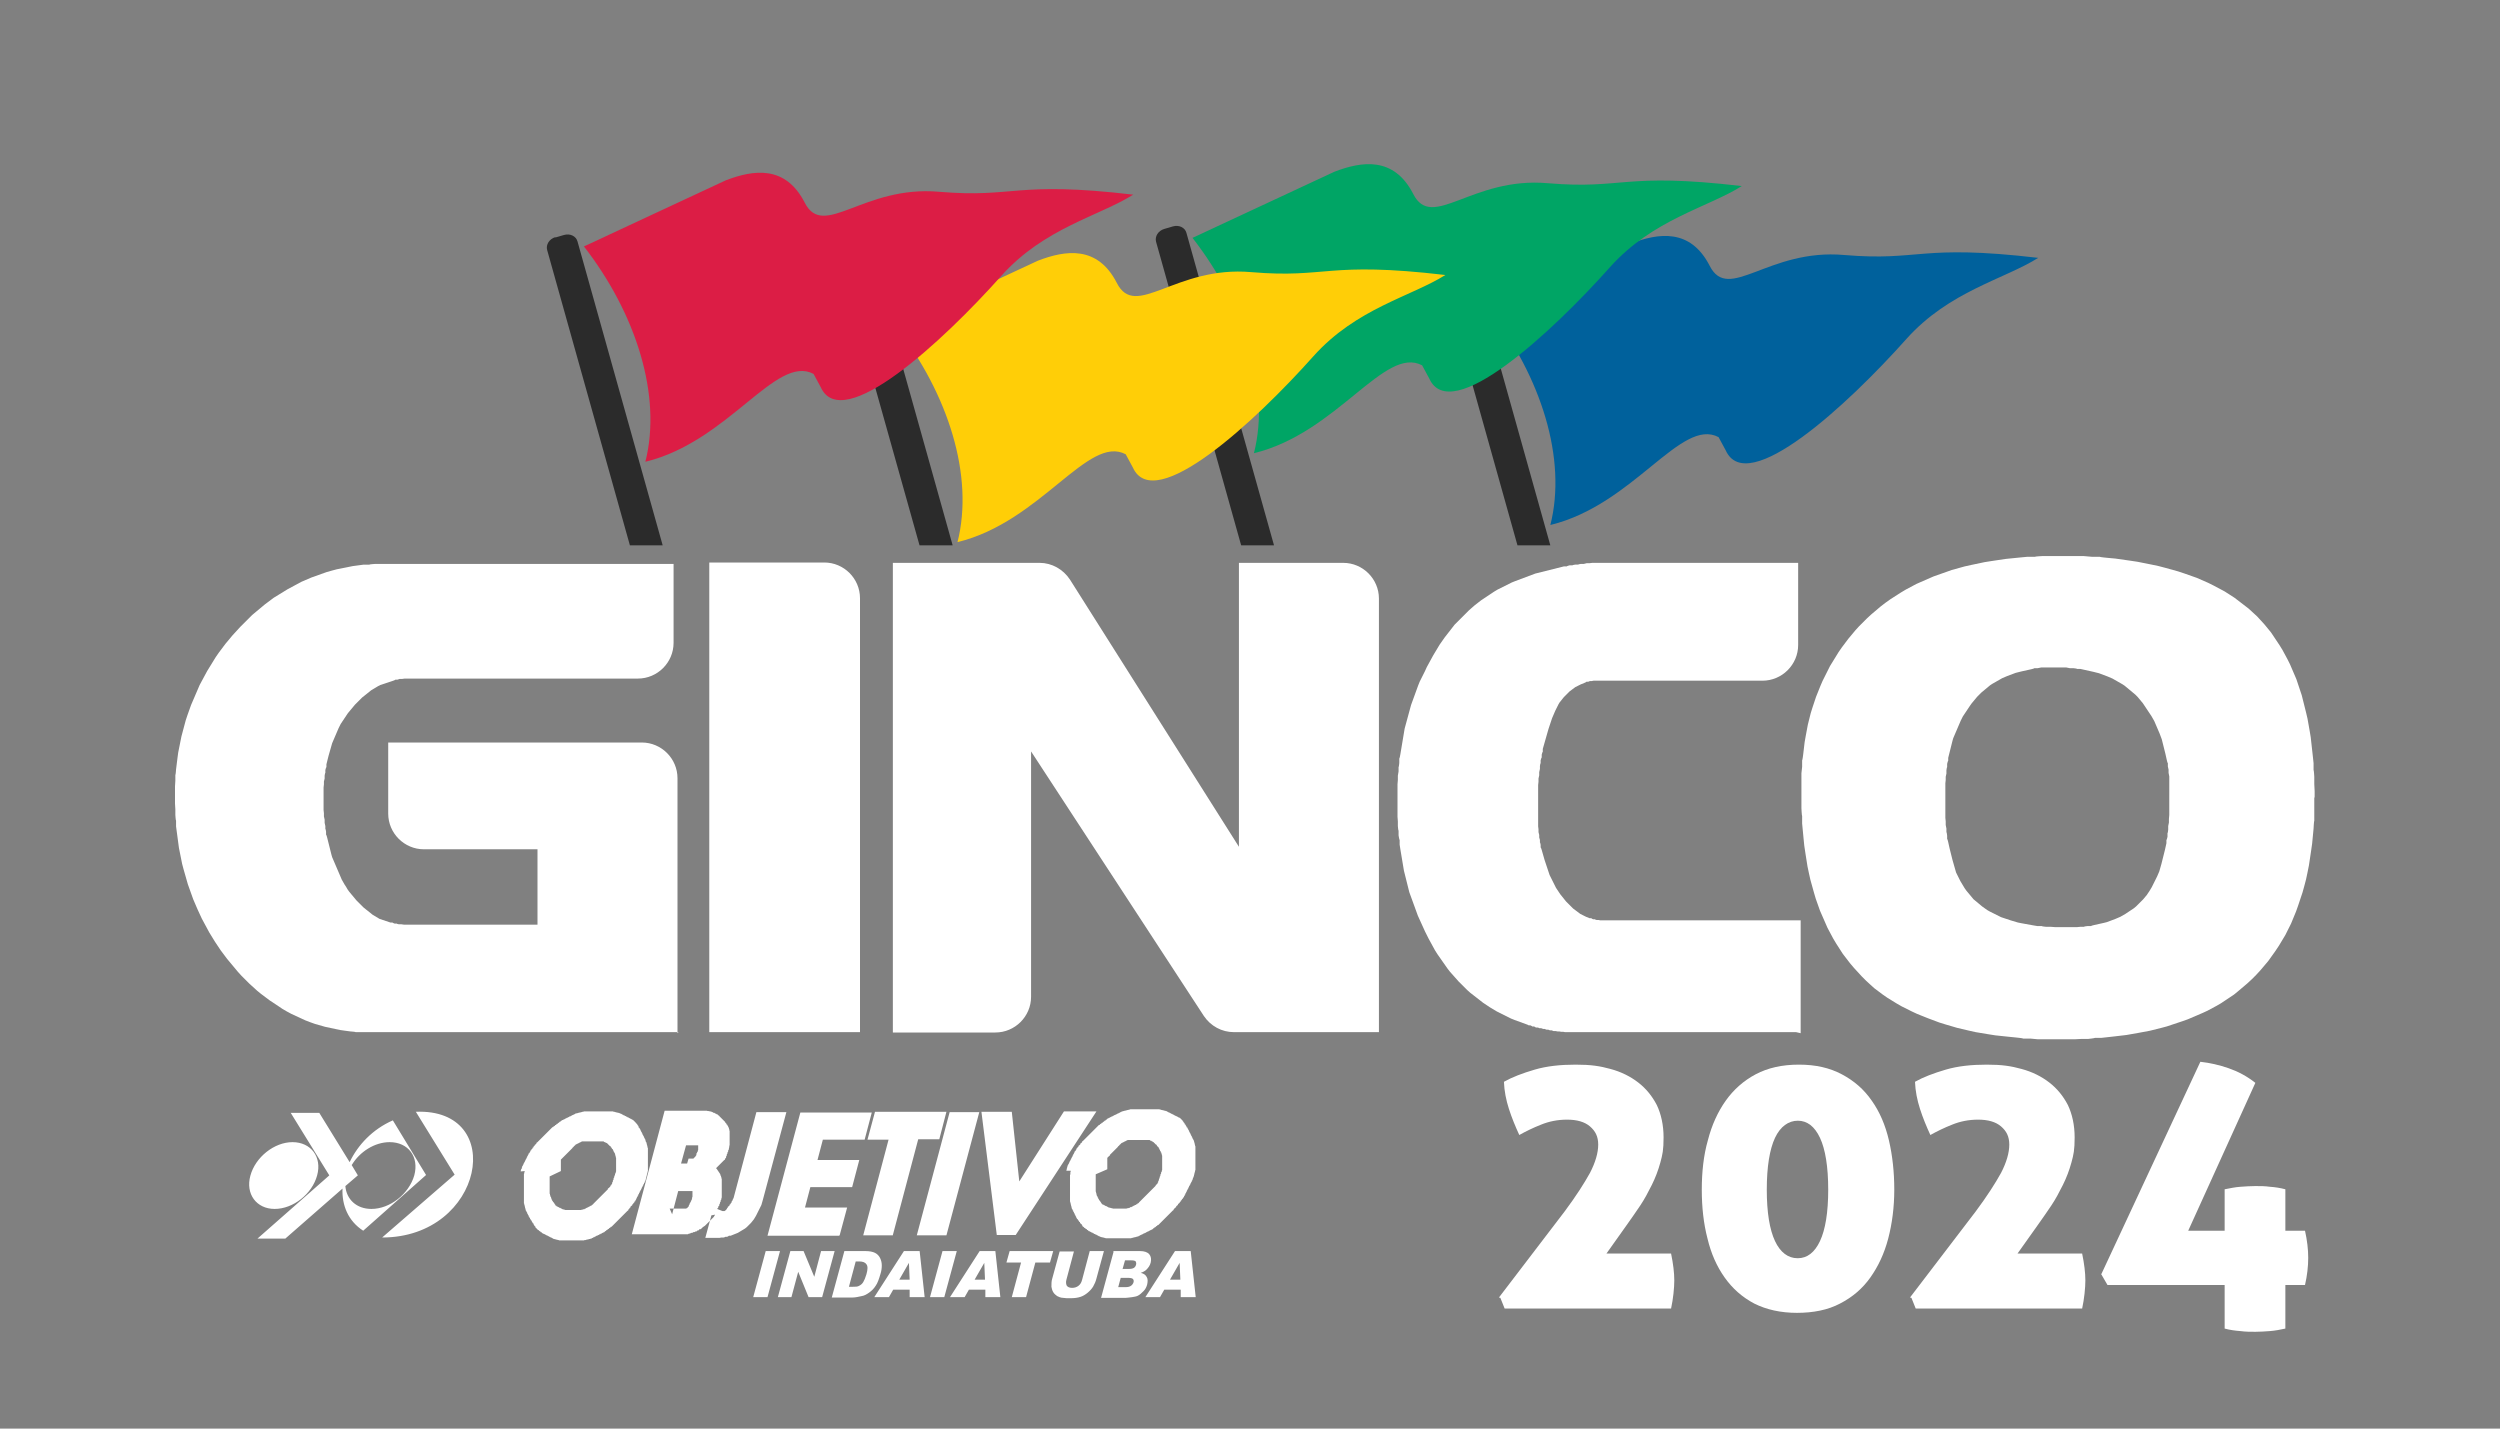 <?xml version="1.0" encoding="UTF-8"?>
<svg id="Camada_1" data-name="Camada 1" xmlns="http://www.w3.org/2000/svg" version="1.1" xmlns:xlink="http://www.w3.org/1999/xlink" viewBox="0 0 700 400">
  <rect x="0" y="0" width="700" height="400" fill="#808080" stroke="none"/>
  <defs>
    <style>
      .cls-1, .cls-2, .cls-3, .cls-4, .cls-5, .cls-6, .cls-7, .cls-8, .cls-9 {
        stroke-width: 0px;
      }

      .cls-1, .cls-3, .cls-5, .cls-6, .cls-8, .cls-9 {
        fill-rule: evenodd;
      }

      .cls-1, .cls-7 {
        fill: #fff;
      }

      .cls-2 {
        fill: #00529c;
      }

      .cls-3 {
        fill: #2b2b2b;
      }

      .cls-4 {
        fill: none;
      }

      .cls-5 {
        fill: #00a565;
      }

      .cls-10 {
        clip-path: url(#clippath);
      }

      .cls-6 {
        fill: #00619c;
      }

      .cls-8 {
        fill: #dc1d45;
      }

      .cls-9 {
        fill: #ffce07;
      }
    </style>
    <clipPath id="clippath">
      <rect class="cls-4" x="133.1" y="39.6" width="452.4" height="113.1"/>
    </clipPath>
  </defs>
  <g>
    <path class="cls-1" d="M306.8,328.8h0c0,.1,0,.3,0,.3h0c0,.1,0,.3,0,.3h0c0,.1,0,.3,0,.3h0c0,.1,0,.3,0,.3h0c0,.1,0,.3,0,.3h0c0,.1,0,.3,0,.3h0v.2h0c0,.1,0,.2,0,.2h0c0,.1,0,.2,0,.2h0c0,.1,0,.2,0,.2h0c0,.1,0,.2,0,.2h0c0,.1,0,.2,0,.2h0v.2h0c0,.1,0,.2,0,.2h0v.2h0c0,.1,0,.2,0,.2v.2s0,.2,0,.2v.2s0,.2,0,.2v.2c0,0,.1.2.1.2v.2c0,0,.1.2.1.2v.2c0,0,.1.2.1.2v.2c0,0,.2.2.2.2v.2c0,0,.2.2.2.2v.2c0,0,.2.2.2.2v.2c.1,0,.2.2.2.2h.1c0,.1.1.3.1.3h.1c0,.1.1.3.1.3h.1c0,.1.1.3.1.3h.1c0,.1.2.2.2.2h.2c0,.1.2.2.2.2h.2c0,.1.2.2.2.2h.2c0,0,.2.2.2.2h.2c0,0,.2.2.2.2h.2c0,0,.2.1.2.1h.2c0,0,.2.1.2.1h.2c0,0,.2.1.2.1h.2s.2,0,.2,0h.2s.2,0,.2,0h.2s.2,0,.2,0h.2s.2,0,.2,0h.2s.3,0,.3,0h.3s.2,0,.2,0h.3s.2,0,.2,0h.3s.2,0,.2,0h.2c0,0,.3-.1.3-.1h.2c0,0,.2-.1.2-.1h.2c0,0,.2-.2.2-.2h.3c0,0,.2-.2.2-.2h.2c0,0,.2-.2.2-.2h.2c0-.1.2-.2.2-.2h.2c0-.1.2-.2.2-.2h.2c0-.1.2-.3.2-.3h.2c0-.1.2-.3.2-.3l.2-.2.2-.2.2-.2.2-.2.2-.2.2-.2.2-.2.2-.2.2-.2.2-.2.2-.2.2-.2.2-.2.2-.2.2-.2.2-.2.2-.2.2-.2.2-.2.2-.2.2-.2.2-.2.2-.2v-.2c.1,0,.3-.2.3-.2l.2-.2v-.2c.1,0,.2-.2.2-.2v-.3c.1,0,.2-.3.2-.3v-.3c.1,0,.2-.3.2-.3v-.3c.1,0,.2-.3.2-.3v-.3c0,0,.2-.3.2-.3v-.3c0,0,.2-.3.2-.3v-.2c0,0,.1-.2.1-.2v-.2c0,0,0-.2,0-.2v-.2s0-.2,0-.2v-.2s0-.2,0-.2v-.2s0-.2,0-.2v-.4s0-.2,0-.2v-.2s0-.2,0-.2v-.2s0-.2,0-.2v-.2s0-.2,0-.2v-.2s0-.2,0-.2v-.2c0,0-.1-.2-.1-.2v-.2c0,0-.1-.2-.1-.2v-.2c0,0-.2-.2-.2-.2v-.2c0,0-.2-.2-.2-.2v-.2c0,0-.2-.2-.2-.2v-.2c-.1,0-.2-.2-.2-.2v-.2c-.1,0-.3-.2-.3-.2l-.2-.2v-.2c-.1,0-.3-.2-.3-.2h-.1c0-.1-.2-.3-.2-.3h-.1c0-.1-.2-.3-.2-.3h-.2c0-.1-.1-.2-.1-.2h-.2c0-.1-.2-.2-.2-.2h-.2c0,0-.2-.2-.2-.2h0s0,0,0,0h0s0,0,0,0h0s-.1,0-.1,0h0s-.1,0-.1,0h0s-.1,0-.1,0h0s-.1,0-.1,0h-.1s-.1,0-.1,0h0s-.1,0-.1,0h-.1s-.1,0-.1,0h-.1s-.1,0-.1,0h-.1s-.1,0-.1,0h-.1s-.1,0-.1,0h-.1s-.1,0-.1,0h-.1s-.1,0-.1,0h-.1s-.1,0-.1,0h-.5s-.1,0-.1,0h-.1s-.1,0-.1,0h-.1s-.1,0-.1,0h-.1s-.1,0-.1,0h-.1s-.1,0-.1,0h-.1s-.1,0-.1,0h-.1s-.1,0-.1,0h-.1s-.1,0-.1,0h-.1s-.1,0-.1,0h-.1s-.1,0-.1,0h-.1s-.1,0-.1,0h-.1s-.1,0-.1,0h-.1s-.1,0-.1,0h-.1s-.1,0-.1,0h-.1s-.1,0-.1,0h-.1s-.1,0-.1,0h-.1s-.1,0-.1,0h-.1s-.1,0-.1,0h-.1c0,0-.1.1-.1.1h-.1c0,0-.1.1-.1.1h-.1c0,0-.1.1-.1.1h-.1c0,0-.1.1-.1.1h-.1c0,0-.1.1-.1.1h-.1c0,0-.1.1-.1.1h-.1c0,0-.1.1-.1.1h-.1c0,0-.1.1-.1.1h-.1c0,0-.1.1-.1.1h-.1c0,0-.1.2-.1.2h-.1c0,0-.1.2-.1.2h-.1c0,0-.1.2-.1.2h-.1c0,0-.1.2-.1.2h-.1c0,0-.2.3-.2.3l-.2.2-.2.2-.2.2-.2.2-.2.2-.2.2-.2.2-.2.2-.2.2-.2.2-.2.2v.2c-.1,0-.3.2-.3.2l-.2.2-.2.2h0c0,.1,0,.2,0,.2h0c0,.1,0,.2,0,.2h0c0,.1,0,.2,0,.2h0c0,.1,0,.2,0,.2h0c0,.1,0,.2,0,.2h0c0,.1,0,.2,0,.2h0c0,.1,0,.2,0,.2h0c0,.1,0,.2,0,.2h0c0,.1,0,.2,0,.2h0c0,.1,0,.2,0,.2h0c0,.1,0,.2,0,.2h0c0,.1,0,.2,0,.2h0c0,.1,0,.2,0,.2h0c0,.1,0,.2,0,.2h0c0,.1,0,.2,0,.2h0c0,.1,0,.2,0,.2ZM214.4,350.3h4l-3.5,12.9h-4l3.5-12.9ZM221.3,350.3h3.7l3,7.2,1.9-7.2h3.8l-3.5,12.9h-3.8l-2.9-7.1-1.9,7.1h-3.8l3.5-12.9ZM236.4,350.3h5.9c1.2,0,2.1.2,2.7.5.6.3,1.1.8,1.4,1.4.3.6.5,1.3.5,2.1,0,.8-.1,1.6-.4,2.5-.4,1.4-.8,2.5-1.3,3.2-.5.8-1.1,1.4-1.8,1.9-.7.5-1.4.9-2.1,1-.9.2-1.8.4-2.5.4h-5.9l3.5-12.9ZM239.6,353.2l-1.9,7.1h1c.8,0,1.5,0,1.9-.3.4-.2.8-.5,1.1-1,.3-.5.6-1.2.9-2.2.4-1.4.4-2.3,0-2.8-.3-.5-1-.8-2-.8h-1ZM254.7,361.1h-4.6l-1.2,2.1h-4.1l8.3-12.9h4.4l1.4,12.9h-4.2v-2.1ZM254.7,358.3l-.2-4.7-2.7,4.7h2.9ZM263.9,350.3h4l-3.5,12.9h-4l3.5-12.9ZM275.9,361.1h-4.6l-1.2,2.1h-4.1l8.3-12.9h4.4l1.4,12.9h-4.2v-2.1ZM275.8,358.3l-.2-4.7-2.7,4.7h2.9ZM282.7,350.3h12.2l-.9,3.2h-4.1l-2.6,9.7h-4l2.6-9.7h-4.1l.9-3.2ZM305.1,350.3h4l-2.1,7.7c-.2.8-.5,1.5-.9,2.2-.4.7-1,1.3-1.6,1.8-.6.5-1.3.9-1.9,1.1-.9.3-1.8.4-2.9.4s-1.3,0-2-.1c-.7,0-1.3-.3-1.7-.5-.4-.3-.8-.6-1.1-1.1-.3-.5-.4-1-.5-1.5,0-.8,0-1.6.2-2.2l2.1-7.7h4l-2.1,7.9c-.2.7-.1,1.3.1,1.7.3.4.8.6,1.5.6s1.3-.2,1.8-.6c.5-.4.8-.9,1-1.7l2.1-7.9ZM311.7,350.3h7.5c1.2,0,2.1.3,2.6.9.5.6.6,1.4.4,2.3-.2.8-.6,1.4-1.2,2-.4.4-1,.7-1.6.9.9.2,1.4.6,1.7,1.2.3.5.3,1.2.1,2.1-.2.7-.5,1.3-1,1.8-.5.5-1,1-1.6,1.3-.4.2-.9.3-1.6.4-.9.1-1.5.2-1.8.2h-6.9l3.5-12.9ZM314.4,355.3h1.7c.6,0,1.1-.1,1.4-.3.3-.2.5-.5.6-.9.1-.4,0-.7-.1-.9-.2-.2-.6-.3-1.2-.3h-1.8l-.7,2.5ZM313.1,360.4h2c.7,0,1.2-.1,1.6-.4.3-.2.6-.6.7-1,.1-.4,0-.7-.2-.9-.2-.2-.7-.3-1.4-.3h-2l-.7,2.6ZM330.6,361.1h-4.6l-1.2,2.1h-4.1l8.3-12.9h4.4l1.4,12.9h-4.2v-2.1ZM330.5,358.3l-.2-4.7-2.7,4.7h2.9ZM284.4,345.8h-5.3s-4.3-34.5-4.3-34.5h8.5s2.1,19.5,2.1,19.5l12.5-19.6h9.1s-22.6,34.6-22.6,34.6ZM265,345.9h-8.3s9.2-34.5,9.2-34.5h8.3s-9.2,34.5-9.2,34.5ZM250,345.9h-8.3s7.1-26.8,7.1-26.8h-5.9s2.1-7.8,2.1-7.8h20c0,0-2,7.7-2,7.7h-5.9s-7.1,26.8-7.1,26.8ZM234.9,346h-20c0,0,9.2-34.5,9.2-34.5h20c0,0-2,7.6-2,7.6h-11.7s-1.5,5.7-1.5,5.7h11.7s-2,7.6-2,7.6h-11.7c0,0-1.5,5.7-1.5,5.7h11.8c0,0-2.1,7.8-2.1,7.8ZM187.5,338.4h1.2s.2,0,.2,0h.2s.2,0,.2,0h.2s.2,0,.2,0h.2s.2,0,.2,0h.1s.2,0,.2,0h.1s.2,0,.2,0h.1s.1,0,.1,0h.1s.1,0,.1,0h.1s.1,0,.1,0h.1s.1,0,.1,0h.1s.1,0,.1,0h.1s.1,0,.1,0h0s.1,0,.1,0h0s.1,0,.1,0h0s0,0,0,0h0s0,0,0,0h0s.2-.1.2-.1h.1c0-.1.1-.2.1-.2h.1c0-.1.1-.2.1-.2h.1c0-.1.1-.3.1-.3v-.2c.1,0,.2-.2.2-.2v-.2c0,0,.2-.2.2-.2v-.2c0,0,.2-.2.2-.2v-.2c0,0,.2-.2.2-.2v-.2c0,0,.1-.3.1-.3v-.2c0,0,.1-.2.1-.2v-.2s0-.2,0-.2v-.2s0-.2,0-.2h0c0-.1,0-.3,0-.3h0c0-.1,0-.2,0-.2h0c0,0,0-.2,0-.2h0c0,0,0-.1,0-.1h0c0,0,0,0,0,0h0s0,0,0,0h0s0,0,0,0h0s0,0,0,0h0s0,0,0,0h0s0,0,0,0h0s0,0,0,0h0s0,0,0,0h-.1s0,0,0,0h0s-.1,0-.1,0h-.1s-.1,0-.1,0h-.1s-.1,0-.1,0h-.1s-.1,0-.1,0h-.1s-.1,0-.1,0h-.2s-.1,0-.1,0h-.2s-.1,0-.1,0h-.2s-2.2,0-2.2,0l-1.7,6.5ZM192.8,324.4h.1s.1,0,.1,0h.1s.1,0,.1,0h.1s.1,0,.1,0h.1s.1,0,.1,0h.1s.1,0,.1,0h0s.1,0,.1,0h0s.1,0,.1,0h.1s0,0,0,0h0s0,0,0,0h.1c0,0,.1-.2.1-.2h.1c0,0,.1-.2.1-.2h.1c0-.1.1-.2.1-.2h.1c0-.1.1-.3.1-.3h.1c0-.1,0-.3,0-.3v-.2c0,0,.2-.2.2-.2v-.2c0,0,.2-.2.2-.2v-.2c0,0,.1-.2.1-.2v-.2c0,0,0-.2,0-.2v-.2s0-.2,0-.2h0v-.2h0c0,0,0-.2,0-.2h0c0,0,0-.1,0-.1h0s0,0,0,0h0s0,0,0,0h0s0,0,0,0h0s0,0,0,0h0s0,0,0,0h-.1s-.1,0-.1,0h-.1s-.2,0-.2,0h-.2s-.2,0-.2,0h-.2s-.2,0-.2,0h-.2s-.3,0-.3,0h-.3s-.3,0-.3,0h-1s-1.4,5.1-1.4,5.1h.2s.2,0,.2,0h.2s.2,0,.2,0h.2s.2,0,.2,0h.2s.2,0,.2,0h.1ZM200.2,340.1h0c0,.1-.2.4-.2.4l-.2.3-.2.2-.2.2-.2.2-.2.2-.2.2-.2.2-.2.2-.2.2-.2.2-.2.2-.2.2-.2.2-.3.2-.3.2-.2.2-.2.2-.3.2h-.3c0,.1-.2.3-.2.3h-.3c0,.1-.3.3-.3.3h-.3c0,.1-.3.2-.3.2h-.3c0,.1-.3.2-.3.2h-.3c0,0-.3.2-.3.2h-.3c0,0-.3.2-.3.2h-.1s-.2,0-.2,0h-.1s-.2,0-.2,0h-.2s-.1,0-.1,0h-.2s-.2,0-.2,0h-.2s-.2,0-.2,0h-.2s-.2,0-.2,0h-.2s-.2,0-.2,0h-.2s-.2,0-.2,0h-.2s-.2,0-.2,0h-.2s-.2,0-.2,0h-.2s-.2,0-.2,0h-.2s-.2,0-.2,0h-.2s-.2,0-.2,0h-.2s-.2,0-.2,0h-.4s-.2,0-.2,0h-.2s-9.6,0-9.6,0l9.2-34.6h8.2s.3,0,.3,0h.3s.3,0,.3,0h.3s.3,0,.3,0h.3s.3,0,.3,0h.3s.3,0,.3,0h.3s.3,0,.3,0h.3c0,0,.3.1.3.1h.3c0,0,.3.1.3.1h.3c0,0,.3.2.3.2h.2c0,0,.2.2.2.2h.3c0,.1.2.2.2.2h.2c0,.1.2.2.2.2h.2c0,.1.2.3.2.3h.2c0,.1.2.3.2.3l.2.2.2.2.2.2.2.2.2.2.2.2.2.2.2.2v.2c.1,0,.3.2.3.2v.2c.1,0,.3.2.3.2v.2c.1,0,.2.2.2.2v.2c.1,0,.2.2.2.2v.2c0,0,.1.2.1.2v.2c0,0,.1.3.1.3v.3c0,0,0,.3,0,.3v.3s0,.3,0,.3v.3s0,.3,0,.3v.3s0,.3,0,.3v.3s0,.3,0,.3v.3c0,0,0,.3,0,.3v.3c0,0-.1.3-.1.3v.3c0,0-.1.3-.1.3v.3c0,0-.2.3-.2.3v.3c0,0-.2.3-.2.3v.3c-.1,0-.2.3-.2.3v.3c-.1,0-.2.3-.2.3v.3c-.1,0-.3.3-.3.3v.2c-.1,0-.3.2-.3.2l-.2.2-.2.2-.2.2-.2.2-.2.2-.2.2-.2.2-.2.2-.2.2-.2.2-.2.2.2.2.2.3.2.3.2.3.2.3.2.3v.3c.1,0,.2.2.2.2v.2c0,0,.1.2.1.2v.2c0,0,.1.2.1.2v.2s0,.2,0,.2v.2s0,.2,0,.2v.2s0,.2,0,.2v.2s0,.2,0,.2v.2s0,.2,0,.2v.4s0,.2,0,.2v.2s0,.2,0,.2v.2s0,.2,0,.2v.2s0,.2,0,.2v.2s0,.2,0,.2v.2s0,.2,0,.2v.2c0,0,0,.2,0,.2v.2c0,0-.1.2-.1.2v.3c0,0-.2.3-.2.3v.3c0,0-.2.3-.2.3v.3c-.1,0-.2.3-.2.3v.3c-.1,0-.3.3-.3.3v.3c-.1,0-.3.3-.3.3h0s1.5.6,1.5.6h.1s0,0,0,0h0s0,0,0,0h.2s0,0,0,0h.1s0,0,0,0h.1s0,0,0,0h.1c0,0,.1-.1.1-.1h.1c0,0,.1-.2.1-.2h.1c0-.1.1-.2.1-.2h.1c0-.1.1-.3.1-.3l.2-.2v-.2c.1,0,.3-.2.3-.2l.2-.2v-.2c.1,0,.3-.2.3-.2v-.2c.1,0,.3-.3.3-.3v-.3c.1,0,.3-.3.3-.3v-.3c.1,0,.2-.2.2-.2l6.4-24.1h8.4s-6.6,24.6-6.6,24.6l-.2.7-.2.7-.3.6-.3.6-.3.6-.3.6-.3.6-.3.5-.3.5-.4.5-.4.5-.4.4-.4.4-.4.4-.5.4-.5.3-.5.3-.5.3-.5.3-.5.2-.5.2-.5.2-.5.2h-.5c0,.1-.5.3-.5.3h-.5c0,.1-.5.2-.5.2h-.6c0,0-.5.1-.5.1h-.6s-.5,0-.5,0h-2.9c0,0,1.7-6.3,1.7-6.3ZM153.9,329.4h0c0,.1,0,.3,0,.3h0c0,.1,0,.3,0,.3h0c0,.1,0,.3,0,.3h0c0,.1,0,.3,0,.3h0c0,.1,0,.3,0,.3h0c0,.1,0,.3,0,.3h0c0,.1,0,.2,0,.2h0v.2h0c0,.1,0,.2,0,.2h0c0,.1,0,.2,0,.2h0c0,.1,0,.2,0,.2h0c0,.1,0,.2,0,.2h0c0,.1,0,.2,0,.2h0c0,.1,0,.2,0,.2h0c0,.1,0,.2,0,.2h0c0,.1,0,.2,0,.2v.2s0,.2,0,.2v.2c0,0,0,.2,0,.2v.2c0,0,.1.2.1.2v.2c0,0,.1.2.1.2v.2c0,0,.2.2.2.2v.2c0,0,.1.2.1.2v.2c.1,0,.2.2.2.2v.2c0,0,.2.1.2.1v.2c.1,0,.2.2.2.2h.1c0,.1.1.3.1.3h.1c0,.1.1.3.1.3h.1c0,.1.1.3.1.3h.2c0,.1.1.2.1.2h.2c0,.1.2.2.2.2h.2c0,.1.2.2.2.2h.2c0,0,.2.2.2.2h.2c0,0,.2.2.2.2h.2c0,0,.2.1.2.1h.2c0,0,.2.1.2.1h.2c0,0,.2,0,.2,0h.2s.2,0,.2,0h.2s.2,0,.2,0h.2s.2,0,.2,0h.2s.2,0,.2,0h.3s.2,0,.2,0h.3s.3,0,.3,0h.2s.3,0,.3,0h.3s.2,0,.2,0h.3c0,0,.2-.1.2-.1h.2c0,0,.2-.1.2-.1h.3c0,0,.2-.2.2-.2h.2c0,0,.2-.2.2-.2h.2c0,0,.2-.2.2-.2h.2c0-.1.2-.2.2-.2h.2c0-.1.2-.2.2-.2h.2c0-.1.2-.3.2-.3h.2c0-.1.2-.3.2-.3l.2-.2.2-.2.2-.2.2-.2.2-.2.2-.2.2-.2.2-.2.2-.2.2-.2.2-.2.2-.2.2-.2.2-.2.2-.2.2-.2.2-.2.2-.2.2-.2.2-.2v-.2c.1,0,.3-.2.3-.2l.2-.2.2-.2v-.2c.1,0,.3-.2.3-.2v-.2c.1,0,.2-.2.2-.2v-.3c.1,0,.2-.3.2-.3v-.3c.1,0,.2-.3.2-.3v-.3c0,0,.2-.3.2-.3v-.3c0,0,.2-.3.2-.3v-.3c0,0,.2-.3.2-.3v-.2c0,0,.1-.2.1-.2v-.2c0,0,0-.2,0-.2v-.2c0,0,0-.2,0-.2v-.2s0-.2,0-.2v-.2s0-.2,0-.2v-.2s0-.2,0-.2v-.2s0-.2,0-.2v-.2s0-.2,0-.2v-.2s0-.2,0-.2v-.2c0,0,0-.2,0-.2v-.2c0,0-.1-.2-.1-.2v-.2c0,0-.1-.2-.1-.2v-.2c0,0-.1-.2-.1-.2v-.2c0,0-.2-.2-.2-.2v-.2c-.1,0-.2-.2-.2-.2v-.2c-.1,0-.2-.2-.2-.2v-.2c-.1,0-.3-.2-.3-.2v-.2c-.1,0-.3-.2-.3-.2v-.2c-.1,0-.3-.2-.3-.2h-.1c0-.1-.2-.3-.2-.3h-.1c0-.1-.2-.3-.2-.3h-.1c0-.1-.2-.2-.2-.2h-.2c0-.1-.2-.2-.2-.2h-.2c0,0-.2-.2-.2-.2h0s0,0,0,0h-.1s0,0,0,0h0s-.1,0-.1,0h0s0,0,0,0h-.1s0,0,0,0h-.1s-.1,0-.1,0h-.1s0,0,0,0h-.1s-.1,0-.1,0h-.1s-.1,0-.1,0h-.1s-.1,0-.1,0h-.1s-.1,0-.1,0h-.1s-.1,0-.1,0h-.1s-.1,0-.1,0h-.1s-.1,0-.1,0h-.1s-.1,0-.1,0h-.1s-.1,0-.1,0h-.1s-.1,0-.1,0h-.1s-.1,0-.1,0h-.1s-.1,0-.1,0h-.1s-.1,0-.1,0h-.1s-.1,0-.1,0h-.1s-.1,0-.1,0h-.1s-.1,0-.1,0h-.1s-.1,0-.1,0h-.1s-.1,0-.1,0h-.1s-.1,0-.1,0h-.1s-.1,0-.1,0h-.1s-.1,0-.1,0h-.1s-.1,0-.1,0h-.1s-.1,0-.1,0h-.1s-.1,0-.1,0h-.1s-.1,0-.1,0h-.1s-.1,0-.1,0h-.1s-.1,0-.1,0h-.1s-.1.1-.1.1h-.1c0,0-.1.1-.1.1h-.1c0,0-.1.1-.1.1h-.1c0,0-.1.1-.1.1h-.1c0,0-.1.1-.1.1h-.1c0,0-.1.1-.1.1h-.1c0,0-.1.1-.1.1h-.1c0,0-.1.1-.1.1h-.1c0,0-.1.1-.1.1h-.1c0,0-.1.2-.1.2h-.1c0,0-.1.2-.1.2h-.1c0,0-.1.2-.1.2h-.1c0,0-.1.2-.1.2h-.1c0,0-.1.2-.1.2l-.2.2-.2.2-.2.2-.2.2-.2.2-.2.2-.2.2-.2.2-.2.2-.2.2-.2.2-.2.2-.2.2-.2.2-.2.2-.2.2h0c0,.1,0,.2,0,.2h0c0,.1,0,.2,0,.2h0c0,.1,0,.2,0,.2h0c0,.1,0,.2,0,.2h0c0,.1,0,.2,0,.2h0c0,.1,0,.2,0,.2h0c0,.1,0,.2,0,.2h0c0,.1,0,.2,0,.2h0c0,.1,0,.2,0,.2h0c0,.1,0,.2,0,.2h0c0,.1,0,.2,0,.2h0c0,.1,0,.2,0,.2h0c0,.1,0,.2,0,.2h0c0,.1,0,.2,0,.2h0c0,.1,0,.2,0,.2h0c0,.1,0,.2,0,.2ZM145.8,328v-.2c0,0,.1-.2.1-.2v-.2c0,0,.2-.2.2-.2v-.2c0,0,.1-.2.1-.2v-.2c0,0,.2-.2.2-.2v-.2c0,0,.2-.2.2-.2v-.2c0,0,.2-.2.2-.2v-.2c0,0,.2-.2.2-.2v-.2c.1,0,.2-.2.2-.2v-.2c.1,0,.2-.2.2-.2v-.2c.1,0,.2-.2.2-.2v-.2c.1,0,.2-.2.2-.2v-.2c.1,0,.2-.2.2-.2v-.2c.1,0,.3-.2.3-.2v-.2c.1,0,.2-.2.2-.2v-.2c.1,0,.3-.2.3-.2v-.2c.1,0,.3-.2.3-.2v-.2c.1,0,.3-.2.3-.2v-.2c.1,0,.3-.2.3-.2v-.2c.1,0,.3-.2.3-.2l.2-.2v-.2c.1,0,.3-.2.3-.2l.2-.2.2-.2.2-.2.2-.2.2-.2.2-.2.2-.2.2-.2.2-.2.2-.2.2-.2.2-.2.2-.2.2-.2.2-.2.2-.2.2-.2.2-.2.2-.2.2-.2.2-.2h.2c0-.1.2-.3.2-.3h.2c0-.1.2-.3.2-.3h.2c0-.1.2-.3.2-.3h.2c0-.1.2-.3.2-.3h.2c0-.1.2-.3.2-.3h.2c0-.1.2-.3.2-.3h.2c0-.1.2-.2.2-.2h.2c0-.1.2-.2.2-.2h.2c0-.1.2-.2.2-.2h.2c0-.1.2-.2.2-.2h.2c0-.1.2-.2.2-.2h.2c0-.1.2-.2.2-.2h.2c0,0,.2-.2.2-.2h.2c0,0,.2-.2.2-.2h.2c0,0,.2-.2.2-.2h.2c0,0,.2-.2.2-.2h.2c0,0,.2-.1.2-.1h.2c0,0,.2-.1.2-.1h.2c0,0,.2-.1.2-.1h.2c0,0,.2-.1.2-.1h.2c0,0,.2-.1.2-.1h.2c0,0,.2-.1.2-.1h.2s.2,0,.2,0h.2s.2,0,.2,0h.2s.2,0,.2,0h.2s.2,0,.2,0h.2s.2,0,.2,0h.2s.2,0,.2,0h.2s.2,0,.2,0h.2s.2,0,.2,0h.2s.2,0,.2,0h.5s.2,0,.2,0h.2s.2,0,.2,0h.2s.2,0,.2,0h.2s.2,0,.2,0h.2s.2,0,.2,0h.2s.2,0,.2,0h.2s.2,0,.2,0h.2s.2,0,.2,0h.2s.2,0,.2,0h.2s.2,0,.2,0h.2s.2.1.2.1h.2c0,0,.2.1.2.1h.2c0,0,.2.1.2.1h.2c0,0,.2.1.2.1h.2c0,0,.2.1.2.1h.2c0,0,.2.2.2.2h.2c0,0,.2.2.2.2h.2c0,0,.2.2.2.2h.2c0,0,.2.2.2.2h.2c0,0,.2.2.2.2h.2c0,.1.2.2.2.2h.2c0,.1.2.2.2.2h.2c0,.1.2.2.2.2h.2c0,.1.1.2.1.2h.2c0,.1.2.2.2.2h.1c0,.1.2.3.2.3h.1c0,.1.2.3.2.3h.1c0,.1.1.3.1.3h.2c0,.1.1.3.1.3h.1c0,.1.1.3.1.3h.1c0,.1.1.3.1.3v.2c.1,0,.3.2.3.2v.2c.1,0,.2.2.2.2v.2c.1,0,.2.2.2.2v.2c.1,0,.2.2.2.2v.2c.1,0,.2.2.2.2v.2c0,0,.2.2.2.2v.2c.1,0,.2.2.2.2v.2c.1,0,.2.2.2.2v.2c0,0,.2.2.2.2v.2c0,0,.1.2.1.2v.2c0,0,.2.2.2.2v.2c0,0,.1.2.1.2v.2c0,0,.1.2.1.2v.2c0,0,.1.2.1.2v.2c0,0,.1.2.1.2v.2c0,0,0,.2,0,.2v.2c0,0,0,.2,0,.2v.2s0,.2,0,.2v.2s0,.2,0,.2v.2s0,.2,0,.2v.2s0,.2,0,.2v.2s0,.2,0,.2v.2s0,.2,0,.2v.4s0,.2,0,.2v.2s0,.2,0,.2v.2s0,.2,0,.2v.2s0,.2,0,.2v.2s0,.2,0,.2v.2c0,0,0,.2,0,.2v.2c0,0,0,.2,0,.2v.2c0,0-.1.2-.1.2v.2c0,0-.1.2-.1.2v.2c0,0-.1.2-.1.2v.2c0,0-.1.2-.1.2v.2c0,0-.1.2-.1.2v.2c0,0-.1.2-.1.2v.2c0,0-.1.2-.1.2v.2c0,0-.2.2-.2.2v.2c0,0-.2.2-.2.2v.2c0,0-.2.2-.2.2v.2c0,0-.2.2-.2.2v.2c0,0-.2.2-.2.2v.2c0,0-.2.2-.2.2v.2c0,0-.2.2-.2.2v.2c-.1,0-.2.2-.2.2v.2c-.1,0-.2.2-.2.2v.2c-.1,0-.2.2-.2.2v.2c-.1,0-.2.2-.2.2v.2c-.1,0-.2.2-.2.2v.2c-.1,0-.2.2-.2.2v.2c-.1,0-.2.2-.2.2v.2c-.1,0-.3.2-.3.2v.2c-.1,0-.3.2-.3.2v.2c-.1,0-.3.2-.3.2v.2c-.1,0-.3.2-.3.2l-.2.2v.2c-.1,0-.3.2-.3.2v.2c-.1,0-.3.2-.3.2v.2c-.1,0-.3.2-.3.2l-.2.2-.2.2-.2.2-.2.2-.2.2-.2.2-.2.2-.2.2-.2.2-.2.2-.2.2-.2.2-.2.2-.2.2-.2.2-.2.2-.2.2-.2.2-.2.2-.2.2-.2.2-.2.2h-.2c0,.1-.2.3-.2.3h-.2c0,.1-.2.3-.2.3h-.2c0,.1-.2.3-.2.3h-.2c0,.1-.2.3-.2.3h-.2c0,.1-.2.3-.2.3h-.2c0,.1-.2.2-.2.2h-.2c0,.1-.2.2-.2.2h-.2c0,.1-.2.2-.2.2h-.2c0,.1-.2.2-.2.2h-.2c0,.1-.2.2-.2.2h-.2c0,0-.2.2-.2.2h-.2c0,0-.2.2-.2.2h-.2c0,0-.2.2-.2.2h-.2c0,0-.2.2-.2.2h-.2c0,0-.2.1-.2.1h-.2c0,0-.2.1-.2.1h-.2c0,0-.2.1-.2.1h-.2c0,0-.2.1-.2.1h-.3c0,0-.2.1-.2.1h-.2s-.2,0-.2,0h-.2s-.2,0-.2,0h-.2s-.2,0-.2,0h-.2s-.2,0-.2,0h-.2s-.2,0-.2,0h-.2s-.2,0-.2,0h-.2s-.2,0-.2,0h-.2s-.2,0-.2,0h-.5s-.2,0-.2,0h-.2s-.2,0-.2,0h-.2s-.2,0-.2,0h-.2s-.2,0-.2,0h-.2s-.2,0-.2,0h-.2s-.2,0-.2,0h-.2s-.2,0-.2,0h-.2s-.2,0-.2,0h-.2s-.2-.1-.2-.1h-.2c0,0-.2-.1-.2-.1h-.2c0,0-.2-.1-.2-.1h-.2c0,0-.2-.1-.2-.1h-.2c0,0-.2-.2-.2-.2h-.2c0,0-.2-.2-.2-.2h-.2c0,0-.2-.2-.2-.2h-.2c0,0-.2-.2-.2-.2h-.2c0-.1-.2-.2-.2-.2h-.2c0-.1-.2-.2-.2-.2h-.2c0-.1-.2-.2-.2-.2h-.2c0-.1-.2-.2-.2-.2h-.2c0-.1-.2-.3-.2-.3h-.2c0-.1-.2-.3-.2-.3h-.2c0-.1-.2-.3-.2-.3h-.2c0-.1-.2-.3-.2-.3l-.2-.2h-.1c0-.1-.2-.3-.2-.3v-.2c-.1,0-.3-.2-.3-.2v-.2c-.1,0-.2-.2-.2-.2v-.2c-.1,0-.3-.2-.3-.2v-.2c-.1,0-.2-.2-.2-.2v-.2c-.1,0-.3-.2-.3-.2v-.2c-.1,0-.2-.2-.2-.2v-.2c-.1,0-.2-.1-.2-.1v-.2c-.1,0-.2-.2-.2-.2v-.2c0,0-.2-.2-.2-.2v-.2c-.1,0-.2-.2-.2-.2v-.2c0,0-.2-.2-.2-.2v-.2c0,0-.2-.2-.2-.2v-.2c0,0-.1-.2-.1-.2v-.2c0,0-.1-.2-.1-.2v-.2c0,0-.1-.2-.1-.2v-.2c0,0-.1-.2-.1-.2v-.2c0,0-.1-.2-.1-.2v-.2s0-.2,0-.2v-.2s0-.2,0-.2v-.2s0-.2,0-.2v-.2c0,0,0-.2,0-.2v-.2s0-.2,0-.2v-.2s0-.2,0-.2v-.2s0-.2,0-.2v-.2s0-.2,0-.2v-.2s0-.2,0-.2v-.2s0-.2,0-.2v-.2s0-.2,0-.2v-.2s0-.2,0-.2v-.2s0-.2,0-.2v-.2s0-.2,0-.2v-.2s0-.2,0-.2v-.2s0-.2,0-.2v-.2s0-.2,0-.2v-.2s0-.2,0-.2v-.2s0-.2,0-.2v-.2c0,0,0-.2,0-.2v-.2c0,0,.1-.2.1-.2v-.2c0,0,.1-.2.1-.2v-.2ZM116.5,311.4l10.8,17.5-20.3,17.6c28.5,0,35.1-36.3,9.4-35.2ZM92.2,329.1l-10.8-17.5h8s8.5,13.8,8.5,13.8c2.3-4.8,6.4-9.2,12.1-11.7l9.3,15.3-17.6,15.6c-4.2-2.7-6-7.1-5.8-11.8l-16,14h-7.8c0,0,20-17.6,20-17.6ZM98.4,326.1l1.8,3-3.5,3c.3,3.7,3.1,6.4,7.3,6.4,5.2,0,10.5-4.2,12-9.4,1.4-5.2-1.7-9.3-6.9-9.3-4.2,0-8.4,2.7-10.6,6.4ZM81.9,319.8c5.2,0,8.3,4.2,6.9,9.3-1.4,5.2-6.7,9.4-11.9,9.4-5.1,0-8.2-4.2-6.8-9.3,1.4-5.2,6.7-9.4,11.8-9.4ZM298.6,327.8v-.2c0,0,.1-.2.1-.2v-.2c0,0,.1-.2.1-.2v-.2c0,0,.1-.2.1-.2v-.2c0,0,.2-.2.2-.2v-.2c0,0,.2-.2.2-.2v-.2c0,0,.2-.2.2-.2v-.2c0,0,.2-.2.2-.2v-.2c0,0,.2-.2.2-.2v-.2c.1,0,.2-.2.2-.2v-.2c.1,0,.2-.2.2-.2v-.2c.1,0,.2-.2.2-.2v-.2c.1,0,.2-.2.2-.2v-.2c.1,0,.2-.2.2-.2v-.2c.1,0,.3-.2.3-.2v-.2c.1,0,.2-.2.2-.2v-.2c.1,0,.3-.2.3-.2v-.2c.1,0,.3-.2.3-.2v-.2c.1,0,.3-.2.3-.2l.2-.2v-.2c.1,0,.3-.2.3-.2l.2-.2v-.2c.1,0,.3-.2.3-.2l.2-.2.2-.2.2-.2.2-.2.2-.2.2-.2.2-.2.2-.2.2-.2.2-.2.2-.2.2-.2.2-.2.2-.2.2-.2.2-.2.2-.2.2-.2.2-.2.2-.2.2-.2.2-.2h.2c0-.1.2-.3.2-.3h.2c0-.1.2-.3.2-.3h.2c0-.1.2-.3.2-.3h.2c0-.1.2-.3.2-.3h.2c0-.1.2-.3.2-.3h.2c0-.1.2-.3.2-.3h.2c0-.1.2-.2.2-.2h.2c0-.1.2-.2.2-.2h.2c0-.1.2-.2.2-.2h.2c0-.1.2-.2.2-.2h.2c0-.1.2-.2.2-.2h.2c0-.1.2-.2.2-.2h.2c0,0,.2-.2.2-.2h.2c0,0,.2-.2.2-.2h.2c0,0,.2-.2.2-.2h.2c0,0,.2-.2.2-.2h.2c0,0,.2-.1.2-.1h.2c0,0,.2-.1.2-.1h.2c0,0,.2-.1.2-.1h.2c0,0,.2-.1.2-.1h.2c0,0,.2-.1.2-.1h.2c0,0,.2-.1.2-.1h.2s.2,0,.2,0h.2s.2,0,.2,0h.2s.2,0,.2,0h.2s.2,0,.2,0h.2s.2,0,.2,0h.2s.2,0,.2,0h.2s.2,0,.2,0h.2s.2,0,.2,0h.2s.2,0,.2,0h.2s.2,0,.2,0h.5s.2,0,.2,0h.2s.2,0,.2,0h.2s.2,0,.2,0h.2s.2,0,.2,0h.2s.2,0,.2,0h.2s.2,0,.2,0h.2s.2,0,.2,0h.2s.2,0,.2,0h.2s.2,0,.2,0h.2s.2.1.2.1h.2c0,0,.2.1.2.1h.2c0,0,.2.1.2.1h.2c0,0,.2.1.2.1h.2c0,0,.2.1.2.1h.2c0,0,.2.2.2.2h.2c0,0,.2.2.2.2h.2c0,0,.2.2.2.2h.2c0,0,.2.2.2.2h.2c0,0,.2.2.2.2h.2c0,.1.2.2.2.2h.2c0,.1.2.2.2.2h.2c0,.1.2.2.2.2h.2c0,.1.2.2.2.2h.2c0,.1.2.2.2.2h.1c0,.1.2.3.2.3h.1c0,.1.2.3.2.3h.1c0,.1.1.3.1.3h.1c0,.1.1.3.1.3h.1c0,.1.2.3.2.3v.2c.1,0,.3.2.3.2v.2c.1,0,.2.2.2.2v.2c.1,0,.3.2.3.2v.2c.1,0,.2.2.2.2v.2c.1,0,.2.2.2.2v.2c.1,0,.2.2.2.2v.2c.1,0,.2.2.2.2v.2c.1,0,.2.2.2.2v.2c.1,0,.2.2.2.2v.2c0,0,.2.2.2.2v.2c0,0,.2.2.2.2v.2c0,0,.2.2.2.2v.2c0,0,.1.2.1.2v.2c0,0,.1.2.1.2v.2c0,0,.1.2.1.2v.2c0,0,.1.2.1.2v.2s0,.2,0,.2v.2s0,.2,0,.2v.2s0,.2,0,.2v.2s0,.2,0,.2v.2s0,.2,0,.2v.2s0,.2,0,.2v.2s0,.2,0,.2v.2s0,.2,0,.2v.2s0,.2,0,.2v.2s0,.2,0,.2v.2s0,.2,0,.2v.2s0,.2,0,.2v.2s0,.2,0,.2v.2s0,.2,0,.2v.2s0,.2,0,.2v.2c0,0,0,.2,0,.2v.2c0,0-.1.2-.1.2v.2c0,0-.1.2-.1.2v.2c0,0-.1.2-.1.2v.2c0,0-.1.2-.1.2v.2c0,0-.1.2-.1.2v.2c0,0-.2.2-.2.2v.2c0,0-.1.2-.1.2v.2c0,0-.2.2-.2.2v.2c0,0-.2.2-.2.2v.2c0,0-.2.2-.2.2v.2c0,0-.2.2-.2.2v.2c-.1,0-.2.2-.2.2v.2c-.1,0-.2.2-.2.2v.2c-.1,0-.2.2-.2.2v.2c-.1,0-.2.2-.2.2v.2c-.1,0-.2.2-.2.2v.2c-.1,0-.2.2-.2.2v.2c-.1,0-.2.2-.2.2v.2c-.1,0-.2.2-.2.2v.2c-.1,0-.3.2-.3.2v.2c-.1,0-.3.2-.3.2v.2c-.1,0-.3.2-.3.2v.2c-.1,0-.3.2-.3.2v.2c-.1,0-.3.2-.3.2l-.2.2v.2c-.1,0-.3.2-.3.2l-.2.2v.2c-.1,0-.3.2-.3.2l-.2.2-.2.2v.2c-.1,0-.3.2-.3.2l-.2.2-.2.2-.2.2-.2.2-.2.2-.2.2-.2.2-.2.2-.2.2-.2.2-.2.2-.2.2-.2.2-.2.2-.2.2-.2.2-.2.2-.2.2-.2.2-.2.2h-.2c0,.1-.2.3-.2.3h-.2c0,.1-.2.3-.2.3h-.2c0,.1-.2.3-.2.3h-.2c0,.1-.2.3-.2.3h-.2c0,.1-.2.2-.2.2h-.2c0,.1-.2.2-.2.2h-.2c0,.1-.2.2-.2.2h-.2c0,.1-.2.2-.2.2h-.2c0,.1-.2.2-.2.2h-.2c0,.1-.2.2-.2.2h-.2c0,0-.2.2-.2.2h-.2c0,0-.2.2-.2.2h-.2c0,0-.2.2-.2.2h-.2c0,0-.2.2-.2.2h-.2c0,0-.2.1-.2.1h-.2c0,0-.2.1-.2.1h-.2c0,0-.2.1-.2.1h-.2c0,0-.2.1-.2.1h-.2c0,0-.2.1-.2.1h-.2s-.2,0-.2,0h-.2s-.2,0-.2,0h-.2s-.2,0-.2,0h-.3s-.2,0-.2,0h-.2s-.2,0-.2,0h-.2s-.2,0-.2,0h-.2s-.2,0-.2,0h-.2s-.2,0-.2,0h-.2s-.2,0-.2,0h-.2s-.2,0-.2,0h-.2s-.2,0-.2,0h-.2s-.2,0-.2,0h-.2s-.2,0-.2,0h-.2s-.2,0-.2,0h-.2s-.2,0-.2,0h-.2s-.2,0-.2,0h-.2s-.2,0-.2,0h-.2c0,0-.2-.1-.2-.1h-.2c0,0-.2-.1-.2-.1h-.2c0,0-.2-.1-.2-.1h-.2c0,0-.2-.1-.2-.1h-.2c0,0-.2-.2-.2-.2h-.2c0,0-.2-.2-.2-.2h-.2c0,0-.2-.2-.2-.2h-.2c0,0-.2-.2-.2-.2h-.2c0,0-.2-.2-.2-.2h-.2c0-.1-.2-.2-.2-.2h-.2c0-.1-.2-.2-.2-.2h-.2c0-.1-.2-.2-.2-.2h-.2c0-.1-.2-.3-.2-.3h-.2c0-.1-.2-.3-.2-.3h-.2c0-.1-.2-.3-.2-.3h-.2c0-.1-.2-.3-.2-.3h-.2c0-.1-.1-.3-.1-.3l-.2-.2v-.2c-.1,0-.3-.2-.3-.2l-.2-.2v-.2c-.1,0-.3-.2-.3-.2v-.2c-.1,0-.3-.2-.3-.2v-.2c-.1,0-.3-.2-.3-.2v-.2c-.1,0-.2-.2-.2-.2v-.2c-.1,0-.2-.2-.2-.2v-.2c0,0-.2-.2-.2-.2v-.2c0,0-.2-.2-.2-.2v-.2c0,0-.2-.2-.2-.2v-.2c0,0-.2-.2-.2-.2v-.2c0,0-.2-.2-.2-.2v-.2c0,0-.1-.2-.1-.2v-.2c0,0-.1-.2-.1-.2v-.2c0,0-.1-.2-.1-.2v-.2c0,0-.1-.2-.1-.2v-.2c0,0-.1-.2-.1-.2v-.2c0,0,0-.2,0-.2v-.2c0,0,0-.2,0-.2v-.2s0-.2,0-.2v-.2s0-.2,0-.2v-.2s0-.2,0-.2v-.2s0-.2,0-.2v-.2s0-.2,0-.2v-.2s0-.2,0-.2v-.2s0-.2,0-.2v-.2s0-.2,0-.2v-.2s0-.2,0-.2v-.2s0-.2,0-.2v-.2s0-.2,0-.2v-.2s0-.2,0-.2v-.2s0-.2,0-.2v-.2s0-.2,0-.2v-.2s0-.2,0-.2v-.2c0,0,0-.2,0-.2v-.2c0,0,.1-.2.1-.2v-.2s0-.2,0-.2v-.2c0,0,.1-.2.1-.2v-.2Z"/>
    <path class="cls-1" d="M190,289h-87.4s-1.5,0-1.5,0h-1.5c0-.1-1.5-.2-1.5-.2l-1.5-.2-1.4-.2-1.4-.3-1.4-.3-1.4-.3-1.4-.4-1.4-.4-1.4-.5-1.3-.5-1.3-.6-1.3-.6-1.3-.6-1.3-.7-1.2-.7-1.2-.8-1.2-.8-1.2-.8-1.2-.9-1.2-.9-1.1-.9-1.1-1-1.1-1-1.1-1.1-1.1-1.1-1-1.1-1-1.2-1-1.2-1-1.2-.9-1.2-.9-1.2-.8-1.2-.8-1.2-.8-1.3-.8-1.3-.7-1.3-.7-1.3-.7-1.3-.6-1.3-.6-1.3-.6-1.4-.6-1.4-.5-1.4-.5-1.4-.5-1.4-.4-1.4-.4-1.4-.4-1.4-.4-1.5-.3-1.5-.3-1.5-.3-1.5-.2-1.5-.2-1.5-.2-1.5-.2-1.5v-1.6c-.1,0-.2-1.6-.2-1.6v-1.6c0,0-.1-1.6-.1-1.6v-1.6s0-1.6,0-1.6v-1.6s.1-1.6.1-1.6v-1.6c.1,0,.2-1.6.2-1.6l.2-1.6.2-1.6.2-1.5.3-1.5.3-1.5.3-1.5.4-1.5.4-1.5.4-1.5.5-1.5.5-1.4.5-1.4.6-1.4.6-1.4.6-1.4.6-1.4.7-1.3.7-1.3.7-1.3.8-1.3.8-1.3.8-1.3.9-1.3.9-1.2.9-1.2,1-1.2,1-1.2,1.1-1.2,1.1-1.2,1.1-1.1,1.1-1.1,1.1-1.1,1.2-1,1.2-1,1.2-1,1.2-.9,1.2-.9,1.3-.8,1.3-.8,1.3-.8,1.3-.7,1.3-.7,1.3-.7,1.4-.6,1.4-.6,1.4-.5,1.4-.5,1.4-.5,1.4-.4,1.5-.4,1.5-.3,1.5-.3,1.5-.3,1.5-.2,1.5-.2h1.6c0-.1,1.6-.2,1.6-.2h1.6c0,0,1.6,0,1.6,0h80.4v22.1c0,5.5-4.5,10-10,10h-63.9s-.7,0-.7,0h-.7s-.7.1-.7.1h-.7c0,0-.6.2-.6.2h-.6c0,.1-.6.3-.6.3l-.6.2-.6.2-.6.2-.6.2-.6.2-.6.2-.6.3-.5.3-.5.3-.5.3-.5.3-.5.4-.5.4-.5.4-.5.4-.5.4-.5.5-.5.5-.5.5-.5.5-.5.6-.5.6-.5.6-.5.6-.4.6-.4.6-.4.6-.4.6-.4.6-.3.6-.3.6-.3.7-.3.7-.3.7-.3.7-.3.7-.3.7-.2.7-.2.7-.2.7-.2.7-.2.7-.2.8-.2.8-.2.8v.8c-.1,0-.3.8-.3.8v.8c-.1,0-.2.8-.2.8v.8c0,0-.2.8-.2.8v.8c0,0-.1.9-.1.9v.9s0,.9,0,.9v.9s0,.9,0,.9v.9s0,.9,0,.9v.9s.1.9.1.9v.9c0,0,.2.9.2.9v.9c0,0,.2.9.2.9v.8c.1,0,.2.8.2.8v.8c.1,0,.3.8.3.8l.2.8.2.8.2.8.2.8.2.8.2.8.2.7.3.7.3.7.3.7.3.7.3.7.3.7.3.7.3.7.3.7.4.7.4.7.4.6.4.7.5.7.5.6.5.6.5.6.5.6.5.5.5.5.5.5.5.5.5.4.5.4.5.4.5.4.5.4.5.3.5.3.5.3.5.3.6.2.6.2.6.2.6.2.6.2h.6c0,.1.6.3.6.3h.6c0,.1.6.2.6.2h.7c0,0,.7.1.7.1h.7s.7,0,.7,0h36v-21.1h-31.8c-5.5,0-10-4.5-10-10v-19.9h71c5.5,0,10,4.5,10,10v71.4Z"/>
    <path class="cls-1" d="M240.8,289h-42.2v-131.5h32.2c5.5,0,10,4.5,10,10v121.5Z"/>
    <path class="cls-1" d="M386.2,289h-40.7c-3.4,0-6.5-1.7-8.4-4.5l-48.4-74.1v68.7c0,5.5-4.5,10-10,10h-28.7v-131.5h41.1c3.4,0,6.6,1.8,8.5,4.7l47.3,74.8v-79.5h29.2c5.5,0,10,4.5,10,10v121.4Z"/>
    <path class="cls-1" d="M607.4,222.4v-1s0-1,0-1v-1s0-1,0-1v-1c0,0-.2-1-.2-1v-.9c0,0-.2-.9-.2-.9v-.9c-.1,0-.3-.9-.3-.9l-.2-.9-.2-.9-.2-.8-.2-.8-.2-.8-.2-.8-.2-.8-.3-.8-.3-.8-.3-.7-.3-.7-.3-.7-.3-.7-.3-.7-.4-.7-.4-.7-.4-.6-.4-.6-.4-.6-.4-.6-.4-.6-.4-.6-.5-.6-.5-.6-.5-.6-.6-.6-.6-.5-.6-.5-.6-.5-.6-.5-.6-.5-.6-.4-.7-.4-.7-.4-.7-.4-.7-.4-.7-.3-.7-.3-.8-.3-.8-.3-.8-.3-.8-.2-.8-.2-.9-.2-.9-.2-.9-.2-.9-.2h-.9c0-.1-1-.2-1-.2h-1c0,0-1-.2-1-.2h-1c0,0-1,0-1,0h-1.1s-1,0-1,0h-1s-1,0-1,0h-1c0,0-1,.2-1,.2h-.9c0,.1-.9.3-.9.3l-.9.2-.9.2-.9.2-.8.2-.8.2-.8.3-.8.3-.8.3-.7.3-.7.3-.7.4-.7.4-.7.4-.7.4-.6.4-.6.5-.6.5-.6.5-.6.5-.6.6-.6.6-.5.6-.5.6-.5.6-.5.7-.4.6-.4.6-.4.6-.4.6-.4.6-.3.6-.3.6-.3.7-.3.7-.3.7-.3.7-.3.7-.3.7-.3.7-.2.7-.2.8-.2.8-.2.8-.2.8-.2.8-.2.8v.8c-.1,0-.3.9-.3.9v.9c-.1,0-.2.9-.2.9v.9c0,0-.2.9-.2.9v.9c0,0-.1.9-.1.9v1s0,1,0,1v1s0,1.2,0,1.2v1.1s0,1.1,0,1.1v1.1s0,1.1,0,1.1v1.1c0,0,.1,1,.1,1v1c0,0,.2,1,.2,1v1c.1,0,.2,1,.2,1v.9c.1,0,.3.9.3.9l.2.9.2.9.2.8.2.8.2.8.2.8.2.7.2.7.2.7.2.7.2.7.3.6.3.6.3.6.3.6.3.5.3.5.3.5.3.5.5.7.5.6.5.6.5.6.5.6.6.5.6.5.6.5.6.5.7.5.7.5.7.4.8.4.8.4.8.4.8.4.9.3.9.3.9.3,1,.3,1,.3,1,.2,1.1.2,1.1.2,1.1.2,1.2.2h1.2c0,.1,1.2.2,1.2.2h1.3c0,0,1.3.1,1.3.1h1.3s1.4,0,1.4,0h1.1s1.1,0,1.1,0h1.1c0,0,1-.1,1-.1h1c0-.1,1-.2,1-.2h1c0-.1.9-.3.9-.3l.9-.2.9-.2.9-.2.8-.2.8-.3.8-.3.8-.3.7-.3.7-.3.7-.4.7-.4.6-.4.6-.4.6-.4.6-.4.6-.5.5-.5.5-.5.5-.5.5-.5.5-.6.5-.6.4-.6.4-.6.3-.5.3-.5.3-.6.3-.6.3-.6.3-.6.3-.6.3-.7.3-.7.2-.7.2-.7.2-.7.2-.8.2-.8.2-.8.2-.8.2-.8.2-.9.2-.9v-.9c.1,0,.3-.9.3-.9v-1c.1,0,.2-1,.2-1v-1c0,0,.2-1,.2-1v-1c0,0,.1-1.1.1-1.1v-1.1c0,0,0-1.1,0-1.1v-1.1s0-1.1,0-1.1v-1.2ZM648,223.1v2.3s0,2.2,0,2.2v2.2c-.1,0-.2,2.2-.2,2.2l-.2,2.1-.2,2.1-.3,2.1-.3,2-.3,2-.4,2-.4,1.9-.5,1.9-.5,1.8-.6,1.8-.6,1.8-.6,1.7-.7,1.7-.7,1.7-.8,1.6-.8,1.6-.9,1.5-.9,1.5-1,1.5-1,1.4-1,1.4-1.1,1.3-1.1,1.3-1.2,1.3-1.2,1.2-1.3,1.2-1.3,1.1-1.3,1.1-1.1.9-1.2.8-1.2.8-1.2.8-1.2.7-1.3.7-1.3.7-1.3.6-1.4.6-1.4.6-1.4.6-1.4.5-1.5.5-1.5.5-1.5.5-1.5.4-1.6.4-1.6.4-1.6.3-1.6.3-1.7.3-1.7.3-1.7.2-1.7.2-1.8.2-1.8.2h-1.8c0,.1-1.9.3-1.9.3h-1.9c0,0-1.9.1-1.9.1h-1.9s-2,0-2,0h-2.2s-2.1,0-2.1,0h-2.1c0,0-2.1-.2-2.1-.2h-2c0-.1-2-.3-2-.3l-2-.2-1.9-.2-1.9-.2-1.9-.3-1.8-.3-1.8-.3-1.8-.4-1.7-.4-1.7-.4-1.7-.5-1.7-.5-1.6-.5-1.6-.6-1.6-.6-1.5-.6-1.5-.6-1.5-.7-1.4-.7-1.4-.7-1.4-.8-1.3-.8-1.3-.8-1.3-.9-1.2-.9-1.2-.9-1.1-1-1.2-1.1-1.2-1.2-1.1-1.2-1.1-1.2-1.1-1.3-1-1.3-1-1.3-.9-1.4-.9-1.4-.9-1.5-.8-1.5-.8-1.5-.7-1.6-.7-1.6-.7-1.6-.6-1.7-.6-1.7-.5-1.7-.5-1.8-.5-1.8-.4-1.8-.4-1.9-.3-1.9-.3-1.9-.3-2-.2-2-.2-2.1-.2-2.1v-2.1c-.1,0-.2-2.2-.2-2.2v-2.2c0,0,0-2.2,0-2.2v-1.8s0-1.8,0-1.8v-1.8c0,0,.2-1.8.2-1.8v-1.8c.1,0,.3-1.7.3-1.7l.2-1.7.2-1.7.3-1.7.3-1.6.3-1.6.4-1.6.4-1.6.5-1.6.5-1.5.5-1.5.6-1.5.6-1.5.6-1.4.7-1.4.7-1.4.7-1.4.8-1.3.8-1.3.8-1.3.9-1.3.9-1.2.9-1.2,1-1.2,1-1.2,1-1.1,1.1-1.1,1.2-1.2,1.2-1.1,1.3-1.1,1.3-1.1,1.3-1,1.4-1,1.4-.9,1.4-.9,1.5-.9,1.5-.8,1.5-.8,1.6-.7,1.6-.7,1.6-.7,1.7-.6,1.7-.6,1.7-.6,1.8-.5,1.8-.5,1.8-.4,1.9-.4,1.9-.4,1.9-.3,2-.3,2-.3,2-.2,2-.2,2.1-.2h2.1c0-.1,2.1-.2,2.1-.2h2.2c0,0,2.2,0,2.2,0h2.4s2.4,0,2.4,0h2.3c0,0,2.3.2,2.3.2h2.2c0,.1,2.2.3,2.2.3l2.2.2,2.1.3,2.1.3,2,.3,2,.4,2,.4,1.9.4,1.9.5,1.8.5,1.8.5,1.8.6,1.7.6,1.7.6,1.6.7,1.6.7,1.6.8,1.5.8,1.5.8,1.4.9,1.4.9,1.3,1,1.3,1,1.3,1,1.2,1.1,1.2,1.1,1.1,1.2,1,1.1.9,1.1.9,1.1.8,1.2.8,1.2.8,1.2.8,1.3.7,1.3.7,1.3.7,1.4.6,1.4.6,1.4.6,1.4.5,1.5.5,1.5.5,1.5.4,1.6.4,1.6.4,1.6.4,1.7.3,1.7.3,1.7.3,1.8.2,1.8.2,1.8.2,1.8.2,1.9v1.9c.1,0,.2,1.9.2,1.9v2c0,0,.1,2,.1,2v2Z"/>
    <path class="cls-1" d="M502.9,289h-59.1s-.6,0-.6,0h-.5s-.6,0-.6,0h-.6s-.5,0-.5,0h-.5s-.6,0-.6,0h-.6s-.6,0-.6,0h-.5c0,0-.5-.1-.5-.1h-.6c0,0-.5-.1-.5-.1h-.5c0,0-.5-.1-.5-.1h-.6c0,0-.5-.2-.5-.2h-.5c0,0-.5-.2-.5-.2h-.5c0,0-.5-.2-.5-.2h-.5c0-.1-.5-.2-.5-.2h-.5c0-.1-.5-.2-.5-.2h-.5c0-.1-.5-.3-.5-.3h-.5c0-.1-.5-.3-.5-.3h-.5c0-.1-.6-.3-.6-.3l-1.1-.4-1.1-.4-1.1-.4-1-.4-1-.5-1-.5-1-.5-1-.5-1-.6-1-.6-.9-.6-.9-.6-.9-.7-.9-.7-.9-.7-.9-.7-.9-.8-.8-.8-.8-.8-.8-.8-.8-.9-.8-.9-.8-.9-.7-.9-.7-1-.7-1-.7-1-.7-1-.7-1.1-.6-1.1-.6-1.1-.6-1.1-.5-1-.5-1-.5-1.1-.5-1.1-.5-1.1-.5-1.1-.4-1.1-.4-1.1-.4-1.1-.4-1.1-.4-1.1-.4-1.1-.3-1.2-.3-1.2-.3-1.2-.3-1.2-.3-1.2-.2-1.2-.2-1.2-.2-1.2-.2-1.2-.2-1.2-.2-1.3v-1.3c-.1,0-.3-1.3-.3-1.3v-1.3c-.1,0-.2-1.3-.2-1.3v-1.3c0,0-.1-1.3-.1-1.3v-1.3s0-1.3,0-1.3v-1.3s0-1.3,0-1.3v-1.3s0-1.3,0-1.3v-1.3c0,0,.1-1.2.1-1.2v-1.2c0,0,.2-1.2.2-1.2v-1.2c.1,0,.2-1.2.2-1.2v-1.2c.1,0,.3-1.2.3-1.2l.2-1.2.2-1.2.2-1.2.2-1.2.2-1.2.2-1.2.3-1.1.3-1.1.3-1.1.3-1.1.3-1.1.3-1.1.4-1.1.4-1.1.4-1.1.4-1.1.4-1.1.4-1,.5-1,.5-1,.5-1,.5-1.1.6-1.1.6-1.1.6-1.1.6-1,.6-1,.6-1,.7-1,.7-1,.7-.9.7-.9.7-.9.7-.9.8-.8.8-.8.8-.8.8-.8.8-.8.8-.7.8-.7.9-.7.9-.7.9-.6.9-.6.9-.6.9-.6,1-.6,1-.5,1-.5,1-.5,1-.5,1-.4.8-.3.8-.3.8-.3.8-.3.8-.3.8-.3.8-.3.8-.2.8-.2.8-.2.8-.2.8-.2.8-.2.8-.2.8-.2.8-.2.8-.2h.8c0-.1.8-.3.8-.3h.8c0-.1.8-.2.8-.2h.8c0-.1.8-.2.8-.2h.8c0,0,.8-.2.8-.2h.8c0,0,.8-.1.8-.1h.8s.8,0,.8,0h.8s.8,0,.8,0h.8s53.6,0,53.6,0v23c0,5.5-4.5,10-10,10h-46.1s-.6,0-.6,0h-.6s-.5.1-.5.1h-.5c0,0-.5.2-.5.2h-.5c0,.1-.5.3-.5.3l-.5.2-.5.2-.4.2-.4.2-.4.2-.4.2-.4.3-.4.3-.4.3-.4.3-.4.4-.4.4-.4.4-.4.4-.4.5-.4.5-.4.5-.3.5-.3.6-.3.6-.3.6-.3.7-.3.7-.3.7-.2.6-.2.6-.2.6-.2.6-.2.6-.2.7-.2.7-.2.7-.2.7-.2.7-.2.7-.2.7-.2.7v.8c-.1,0-.3.8-.3.8v.8c-.1,0-.3.8-.3.8v.8c-.1,0-.2.8-.2.8v.8c0,0-.2.9-.2.9v.9c0,0-.2.9-.2.9v.9c0,0-.1.9-.1.9v.9c0,0,0,.9,0,.9v1s0,1,0,1v1s0,1,0,1v1s0,.8,0,.8v.8s0,.8,0,.8v.8s0,.8,0,.8v.8c0,0,.1.8.1.8v.8c0,0,.2.8.2.8v.7c0,0,.2.7.2.7v.7c.1,0,.2.7.2.7v.7c.1,0,.3.7.3.7l.2.7.2.7.2.7.2.7.2.6.2.6.2.6.2.6.2.6.2.6.2.6.3.6.3.6.3.6.3.6.3.6.3.6.4.6.4.6.4.6.4.5.4.5.4.5.4.5.4.4.4.4.4.4.4.4.4.4.4.3.4.3.4.3.4.3.4.3.4.2.4.2.4.2.4.2.5.2.5.2h.5c0,.1.5.3.5.3h.5c0,.1.5.2.5.2h.5c0,0,.5.1.5.1h.5s.6,0,.6,0h.6s54.4,0,54.4,0v31.6Z"/>
    <g class="cls-10">
      <g>
        <path class="cls-2" d="M291.8,106l34.7-3.9c-4.5,2.1-10.4,2.8-15.3,3.4l-14,1.6c-2.6.1-3.9.5-5.4-1,0,0,0,0,0,0,0,0,0,0,0,0,0,0,0,0,0,0h0Z"/>
        <path class="cls-3" d="M326,64.1l2.4-.7c1.7-.5,3.4.3,3.8,1.8l77,274.7c.4,1.5-.6,3.1-2.3,3.6l-2.4.7c-1.7.5-3.4-.3-3.8-1.8l-77-274.7c-.4-1.5.6-3.1,2.3-3.6M243,89l2.4-.7c1.7-.5,3.4.3,3.8,1.8l77,274.7c.4,1.5-.6,3.1-2.3,3.6l-2.4.7c-1.7.5-3.4-.3-3.8-1.8L240.6,92.6c-.4-1.5.6-3.1,2.3-3.6ZM155.5,66.5l2.4-.7c1.7-.5,3.4.3,3.8,1.8l77,274.7c.4,1.5-.6,3.1-2.3,3.6l-2.4.7c-1.7.5-3.4-.3-3.8-1.8L153.2,70c-.4-1.5.6-3.1,2.3-3.6ZM409,84.2l2.4-.7c1.7-.5,3.4.3,3.8,1.8l77,274.7c.4,1.5-.6,3.1-2.3,3.6l-2.4.7c-1.7.5-3.4-.3-3.8-1.8l-77-274.7c-.4-1.5.6-3.1,2.3-3.6Z"/>
        <path class="cls-6" d="M416.9,86.7c14.6,18.8,21.9,41.8,17.2,60.3,23.4-5.7,36.6-30.2,47.1-24.6l2,3.7c6,13.3,34.2-12.8,50.6-31.2,12-13.4,27.4-16.7,36.9-22.7-33.3-3.9-33,1-54.3-.8-21.3-1.9-32.4,13.5-37.7,3-5.4-10.5-14.3-9.2-22.1-6.2l-39.7,18.5Z"/>
        <path class="cls-5" d="M333.9,66.6c14.6,18.8,21.9,41.8,17.2,60.3,23.4-5.7,36.6-30.2,47.1-24.6l2,3.7c6,13.3,34.2-12.8,50.6-31.2,12-13.4,27.4-16.7,36.9-22.7-33.3-3.9-33,1-54.3-.8-21.3-1.9-32.4,13.5-37.7,3-5.4-10.5-14.3-9.2-22.1-6.2l-39.7,18.5Z"/>
        <path class="cls-9" d="M250.9,91.5c14.6,18.8,21.9,41.8,17.2,60.3,23.4-5.7,36.6-30.2,47.1-24.6l2,3.7c6,13.3,34.2-12.8,50.6-31.2,12-13.4,27.4-16.7,36.9-22.7-33.3-3.9-33,1-54.3-.8-21.3-1.9-32.4,13.5-37.7,3-5.4-10.5-14.3-9.2-22.1-6.2l-39.7,18.5Z"/>
        <path class="cls-8" d="M163.5,69c14.6,18.8,21.9,41.8,17.2,60.3,23.4-5.7,36.6-30.2,47.1-24.6l2,3.7c6,13.3,34.2-12.8,50.6-31.2,12-13.4,27.4-16.7,36.9-22.7-33.3-3.9-33,1-54.3-.8-21.3-1.9-32.4,13.5-37.7,3-5.4-10.5-14.3-9.2-22.1-6.2l-39.7,18.5Z"/>
      </g>
    </g>
  </g>
  <g>
    <path class="cls-7" d="M419.7,363.3l18.4-24.1c3.2-4.3,5.5-7.9,7.1-10.8,1.5-2.9,2.3-5.6,2.3-7.9s-.8-3.8-2.3-5.1c-1.5-1.3-3.7-1.9-6.4-1.9s-5.1.5-7.3,1.4c-2.3.9-4.3,1.9-6.1,2.9-1.1-2.4-2.1-4.8-2.9-7.3-.8-2.5-1.3-5-1.4-7.6,2.3-1.3,5.2-2.4,8.6-3.4,3.4-1,7.2-1.4,11.5-1.4s6.8.4,9.7,1.2c3,.8,5.6,2.1,7.8,3.8,2.2,1.7,3.9,3.8,5.2,6.3,1.2,2.5,1.9,5.6,1.9,9.1s-.3,4.8-.9,7c-.6,2.2-1.4,4.3-2.4,6.3-1,2-2,3.9-3.2,5.7-1.2,1.8-2.4,3.5-3.6,5.2l-5.9,8.3h18.1c.6,2.9.9,5.4.9,7.5s-.3,5.1-.9,7.9h-46.6l-1.2-3Z"/>
    <path class="cls-7" d="M503.2,367.6c-4.6,0-8.6-.9-12-2.6-3.4-1.8-6.1-4.2-8.3-7.3s-3.8-6.7-4.8-10.9c-1.1-4.2-1.6-8.8-1.6-13.7s.5-9.6,1.7-13.8c1.1-4.3,2.8-8,5-11.1,2.2-3.1,5-5.6,8.4-7.4,3.4-1.8,7.4-2.7,12.1-2.7s8.6.9,12,2.7c3.4,1.8,6.2,4.2,8.4,7.4,2.2,3.1,3.8,6.8,4.8,11.1,1,4.3,1.5,8.9,1.5,13.8s-.6,9.5-1.7,13.7c-1.1,4.2-2.8,7.8-5,10.9-2.2,3.1-5,5.5-8.5,7.3-3.4,1.8-7.5,2.6-12.1,2.6ZM503.4,352.3c2.6,0,4.7-1.6,6.2-4.8,1.5-3.2,2.3-8,2.3-14.4s-.8-11.3-2.3-14.5c-1.5-3.2-3.6-4.8-6.2-4.8s-4.9,1.6-6.4,4.8c-1.5,3.2-2.3,8.1-2.3,14.5s.8,11.2,2.3,14.4c1.5,3.2,3.7,4.8,6.3,4.8Z"/>
    <path class="cls-7" d="M534.8,363.3l18.4-24.1c3.2-4.3,5.5-7.9,7.1-10.8,1.5-2.9,2.3-5.6,2.3-7.9s-.8-3.8-2.3-5.1c-1.5-1.3-3.7-1.9-6.4-1.9s-5.1.5-7.3,1.4c-2.3.9-4.3,1.9-6.1,2.9-1.1-2.4-2.1-4.8-2.9-7.3-.8-2.5-1.3-5-1.4-7.6,2.3-1.3,5.2-2.4,8.6-3.4,3.4-1,7.2-1.4,11.5-1.4s6.8.4,9.7,1.2c3,.8,5.6,2.1,7.8,3.8,2.2,1.7,3.9,3.8,5.2,6.3,1.2,2.5,1.9,5.6,1.9,9.1s-.3,4.8-.9,7c-.6,2.2-1.4,4.3-2.4,6.3-1,2-2,3.9-3.2,5.7-1.2,1.8-2.4,3.5-3.6,5.2l-5.9,8.3h18.1c.6,2.9.9,5.4.9,7.5s-.3,5.1-.9,7.9h-46.6l-1.2-3Z"/>
    <path class="cls-7" d="M588.4,356.7l27.7-59.4c2.7.3,5.3.9,7.9,1.8,2.6.9,5.1,2.2,7.5,4.1l-18.8,41.4h10.2v-11.6c1.5-.3,3-.6,4.4-.7,1.4-.1,2.8-.2,4.2-.2s2.7,0,4.1.2c1.4.1,2.8.3,4.3.7v11.6h5.5c.6,2.7.9,5.2.9,7.6s-.3,5-.9,7.6h-5.5v12.2c-1.4.3-2.9.6-4.3.7-1.4.1-2.8.2-4.1.2s-2.8,0-4.2-.2c-1.4-.1-2.9-.3-4.4-.7v-12.2h-32.8l-1.8-3.1Z"/>
  </g>
</svg>